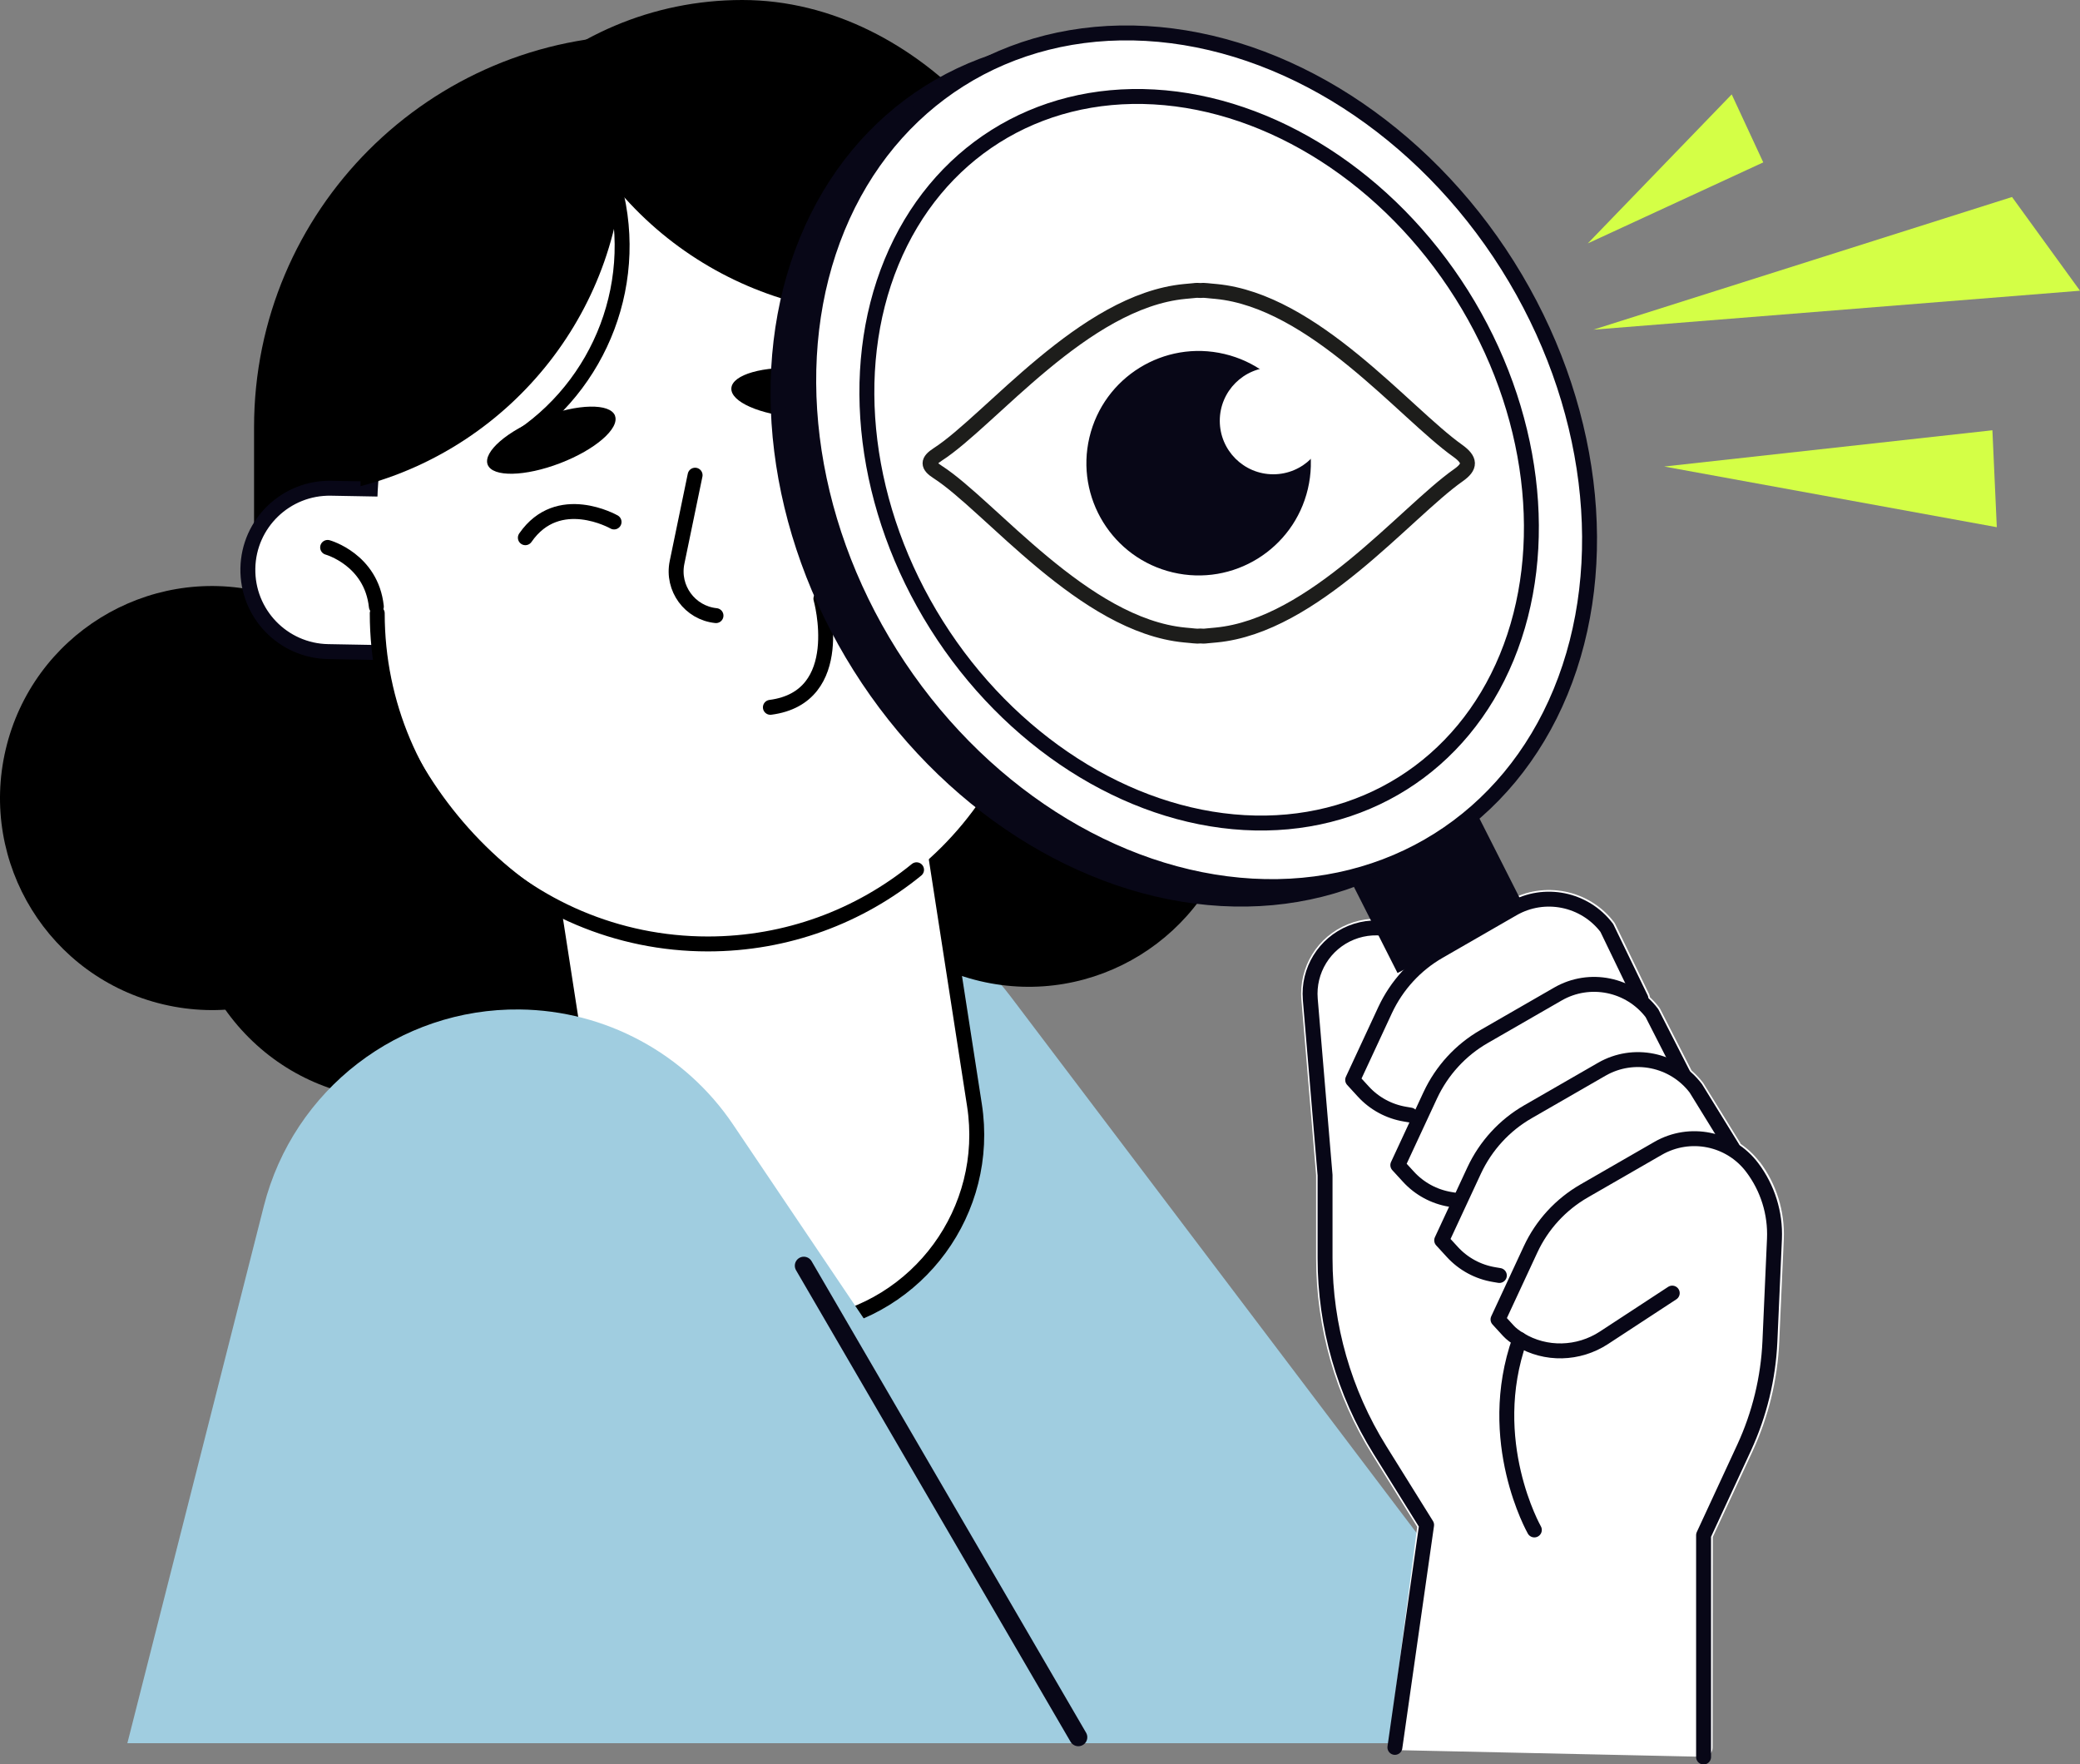 <svg xmlns="http://www.w3.org/2000/svg" id="Calque_2" data-name="Calque 2" viewBox="0 0 278.77 236.44"><rect x="0" y="0" width="278.77" height="236.44" fill="#808080" stroke="none"/><defs><style>      .cls-1, .cls-2, .cls-3 {        fill: #fff;      }      .cls-2, .cls-4, .cls-3, .cls-5, .cls-6, .cls-7 {        stroke-linecap: round;        stroke-linejoin: round;      }      .cls-2, .cls-4, .cls-6, .cls-7 {        stroke: #080717;      }      .cls-2, .cls-3, .cls-5, .cls-8, .cls-6, .cls-7 {        stroke-width: 2px;      }      .cls-9 {        fill: #a0cde0;      }      .cls-4 {        stroke-width: 2.41px;      }      .cls-4, .cls-5, .cls-8, .cls-6 {        fill: none;      }      .cls-10 {        fill: #d4ff46;      }      .cls-3, .cls-5 {        stroke: #000;      }      .cls-8 {        stroke: #1d1d1b;      }      .cls-11, .cls-7 {        fill: #080717;      }    </style></defs><g id="Layer_2" data-name="Layer 2"><g><path class="cls-9" d="M60.66,140.42l39.82-16.47c12.43-5.14,26.77-1.24,34.89,9.49l75.81,100.17H73.6l-12.93-93.19Z"></path><circle cx="157.53" cy="82.2" r="28.41"></circle><circle cx="28.41" cy="106.96" r="28.41" transform="translate(-82.21 110.03) rotate(-76.72)"></circle><rect x="34.05" y="4.69" width="105.12" height="121.81" rx="52.56" ry="52.56"></rect><rect x="55.62" y="0" width="87.72" height="96.7" rx="43.86" ry="43.86"></rect><path class="cls-2" d="M135.58,66.48l9.49-2.82c5.79-1.72,9.1-7.82,7.37-13.61h0c-1.72-5.79-7.82-9.1-13.61-7.37l-9.49,2.82c-5.79,1.72-9.1,7.82-7.37,13.61h0c1.72,5.79,7.82,9.1,13.61,7.37Z"></path><path class="cls-2" d="M53.86,87.5l-9.9-.18c-6.04-.11-10.85-5.1-10.74-11.15h0c.11-6.04,5.1-10.85,11.15-10.74l9.9.18c6.04.11,10.85,5.1,10.74,11.15h0c-.11,6.04-5.1,10.85-11.15,10.74Z"></path><circle cx="53.43" cy="118.95" r="28.41" transform="translate(-68.46 72.62) rotate(-45)"></circle><circle cx="137.87" cy="103.83" r="28.41" transform="translate(5.14 214.16) rotate(-76.72)"></circle><path class="cls-3" d="M109.03,177.58h0c-14.1,2.19-27.3-7.47-29.49-21.57l-9.77-63.03,51.06-7.91,9.77,63.03c2.19,14.1-7.47,27.3-21.57,29.49Z"></path><rect class="cls-1" x="50.56" y="23.82" width="88.61" height="102.68" rx="44.31" ry="44.31"></rect><path d="M48.32,65.07v.08c20.33-5.3,35.33-23.79,35.33-45.78v-.08c-20.33,5.3-35.33,23.79-35.33,45.78Z"></path><path class="cls-5" d="M68.89,59.06v.05c11.64-7.28,17.37-21.73,13.06-35.42v-.05"></path><path d="M132.17,40.19l.04.07c-20.16,5.92-42.54-2.19-53.86-21.04l-.04-.07c20.16-5.92,42.54,2.19,53.86,21.04Z"></path><path class="cls-5" d="M122.84,116.56c-7.63,6.22-17.36,9.94-27.97,9.94h0c-24.47,0-44.31-19.84-44.31-44.31"></path><path class="cls-5" d="M142.3,48.32s-5.21,3.13-4.17,9.38"></path><path class="cls-5" d="M43.91,73.36s5.86,1.62,6.53,7.93"></path><path d="M82.42,55.71c.65,1.7-2.63,4.55-7.34,6.36-4.71,1.81-9.06,1.9-9.72.2-.65-1.7,2.63-4.55,7.35-6.36,4.71-1.81,9.06-1.9,9.72-.2Z"></path><path d="M116.26,53.27c-.13,1.82-4.31,3.01-9.35,2.67-5.04-.35-9.02-2.1-8.89-3.92.12-1.82,4.31-3.01,9.35-2.67,5.04.35,9.02,2.1,8.89,3.92Z"></path><path class="cls-5" d="M82.3,69.95s-7.48-4.27-11.89,2.11"></path><path d="M104.78,64.98c.53,2.43,2.21,4.12,3.75,3.78,1.54-.34,2.37-2.58,1.84-5-.53-2.43-2.21-4.12-3.75-3.78-1.54.34-2.37,2.58-1.84,5Z"></path><path class="cls-5" d="M93.16,63.68l-2.42,11.69c-.71,3.45,1.71,6.77,5.22,7.13h0"></path><path class="cls-5" d="M110.02,80.23s3.72,13.2-6.77,14.56"></path><polygon class="cls-10" points="213.55 44.18 269.66 26.4 278.77 38.96 213.55 44.18"></polygon><polygon class="cls-10" points="223.04 62.52 267.03 57.66 267.62 70.65 223.04 62.52"></polygon><polygon class="cls-10" points="212.8 32.62 232.09 12.65 236.32 21.76 212.8 32.62"></polygon><path class="cls-1" d="M235.82,155.7c-.73-.96-1.59-1.76-2.54-2.41-.02-.04-.02-.09-.05-.13l-4.97-8.05c-.47-.61-.99-1.16-1.55-1.65l-4.21-8.25c-.03-.06-.07-.13-.11-.18-.38-.51-.81-.97-1.26-1.39-.02-.12-.04-.25-.09-.37l-4.57-9.46c-.04-.07-.08-.14-.13-.21-3.32-4.38-9.42-5.62-14.19-2.88l-9.9,5.7c-.09.05-.18.11-.27.17-2.81-3.24-7.3-4.36-11.31-2.74-4.11,1.66-6.62,5.74-6.25,10.15l1.97,23.48v11.14c0,9.32,2.6,18.42,7.53,26.33l6.02,9.67-3.73,28.52c-.05.34.05.69.27.96.22.27.55.43.89.44l40.89.89s.03,0,.05,0c.32,0,.62-.12.85-.34.24-.23.37-.55.37-.88l.03-28.24,5.31-11.45c2.15-4.64,3.36-9.59,3.59-14.71l.61-13.74c.16-3.72-.98-7.41-3.23-10.38Z"></path><path class="cls-6" d="M219.92,133.81l-4.57-9.46c-2.96-3.9-8.36-5-12.6-2.56l-9.9,5.7c-3.15,1.81-5.66,4.56-7.2,7.85l-4.36,9.38,1.42,1.55c1.47,1.61,3.44,2.68,5.6,3.04l.71.12"></path><path class="cls-6" d="M225.63,144.06l-4.23-8.29c-2.96-3.9-8.36-5-12.6-2.56l-9.9,5.7c-3.15,1.81-5.66,4.56-7.2,7.85l-4.36,9.38,1.42,1.55c1.47,1.61,3.44,2.68,5.6,3.04l.71.12"></path><path class="cls-6" d="M232.18,153.8l-4.9-7.95c-2.96-3.9-8.36-5-12.6-2.56l-9.9,5.7c-3.15,1.81-5.66,4.56-7.2,7.85l-4.36,9.38,1.42,1.55c1.47,1.61,3.44,2.68,5.6,3.04l.71.12"></path><path class="cls-6" d="M224.12,173.29l-9.15,5.99c-3.41,2.23-7.82,2.36-11.29.24-.62-.38-1.14-.77-1.49-1.15l-1.42-1.55,4.36-9.38c1.53-3.3,4.05-6.04,7.2-7.85l9.9-5.7c4.25-2.44,9.65-1.35,12.6,2.56h0c2.08,2.75,3.14,6.14,2.99,9.59l-.61,13.74c-.22,4.93-1.4,9.77-3.47,14.25l-5.42,11.7v29.73"></path><path class="cls-6" d="M205.64,205.03s-6.79-11.91-1.96-25.53"></path><rect class="cls-11" x="182.84" y="111.69" width="19.15" height="15.18" transform="translate(-33.13 99.78) rotate(-26.85)"></rect><ellipse class="cls-7" cx="156.59" cy="63.29" rx="48.86" ry="60.19" transform="translate(-9.64 93.15) rotate(-32.19)"></ellipse><ellipse class="cls-2" cx="160.71" cy="61.62" rx="48.86" ry="60.19" transform="translate(-8.12 95.08) rotate(-32.19)"></ellipse><ellipse class="cls-2" cx="160.71" cy="61.62" rx="41.58" ry="51.23" transform="translate(-8.12 95.08) rotate(-32.19)"></ellipse><path class="cls-6" d="M186.95,234.17l4.25-29.81-6.26-10.05c-4.8-7.71-7.35-16.6-7.35-25.68v-11.14l-1.98-23.58c-.32-3.86,1.9-7.47,5.49-8.92h0c3.6-1.45,7.72-.38,10.16,2.64l.1.12"></path><g><path class="cls-8" d="M195.37,60.41c-7.11-5.05-19.31-20.1-32.38-21.35-.25-.03-.51-.05-.76-.07-.32-.02-.63-.08-.94-.08-.14,0-.27.02-.41.02-.14,0-.27-.02-.41-.02-.32,0-.63.07-.94.08-.25.02-.51.04-.76.07-13.5,1.29-26.09,17.33-33.08,21.83-1.39.9-1.39,1.49,0,2.38,6.99,4.5,19.57,20.54,33.08,21.83.25.03.51.05.76.07.31.02.63.08.94.08.14,0,.27-.02.41-.02.14,0,.27.02.41.02.32,0,.63-.07.94-.08.25-.02.51-.04.76-.07,13.11-1.25,25.36-16.42,32.46-21.41,1.67-1.17,1.62-2.06-.08-3.28Z"></path><circle class="cls-11" cx="160.66" cy="62.07" r="15.04" transform="translate(63.33 204.18) rotate(-76.72)"></circle><circle class="cls-1" cx="170.65" cy="56.39" r="7.17"></circle></g><path class="cls-9" d="M17.07,233.61l18.29-71.98c3.98-15.65,18.15-26.54,34.3-26.35h0c11.48.13,22.17,5.9,28.59,15.42l55.87,82.91H17.07Z"></path><line class="cls-4" x1="144.52" y1="232.81" x2="107.73" y2="169.62"></line></g></g></svg>
